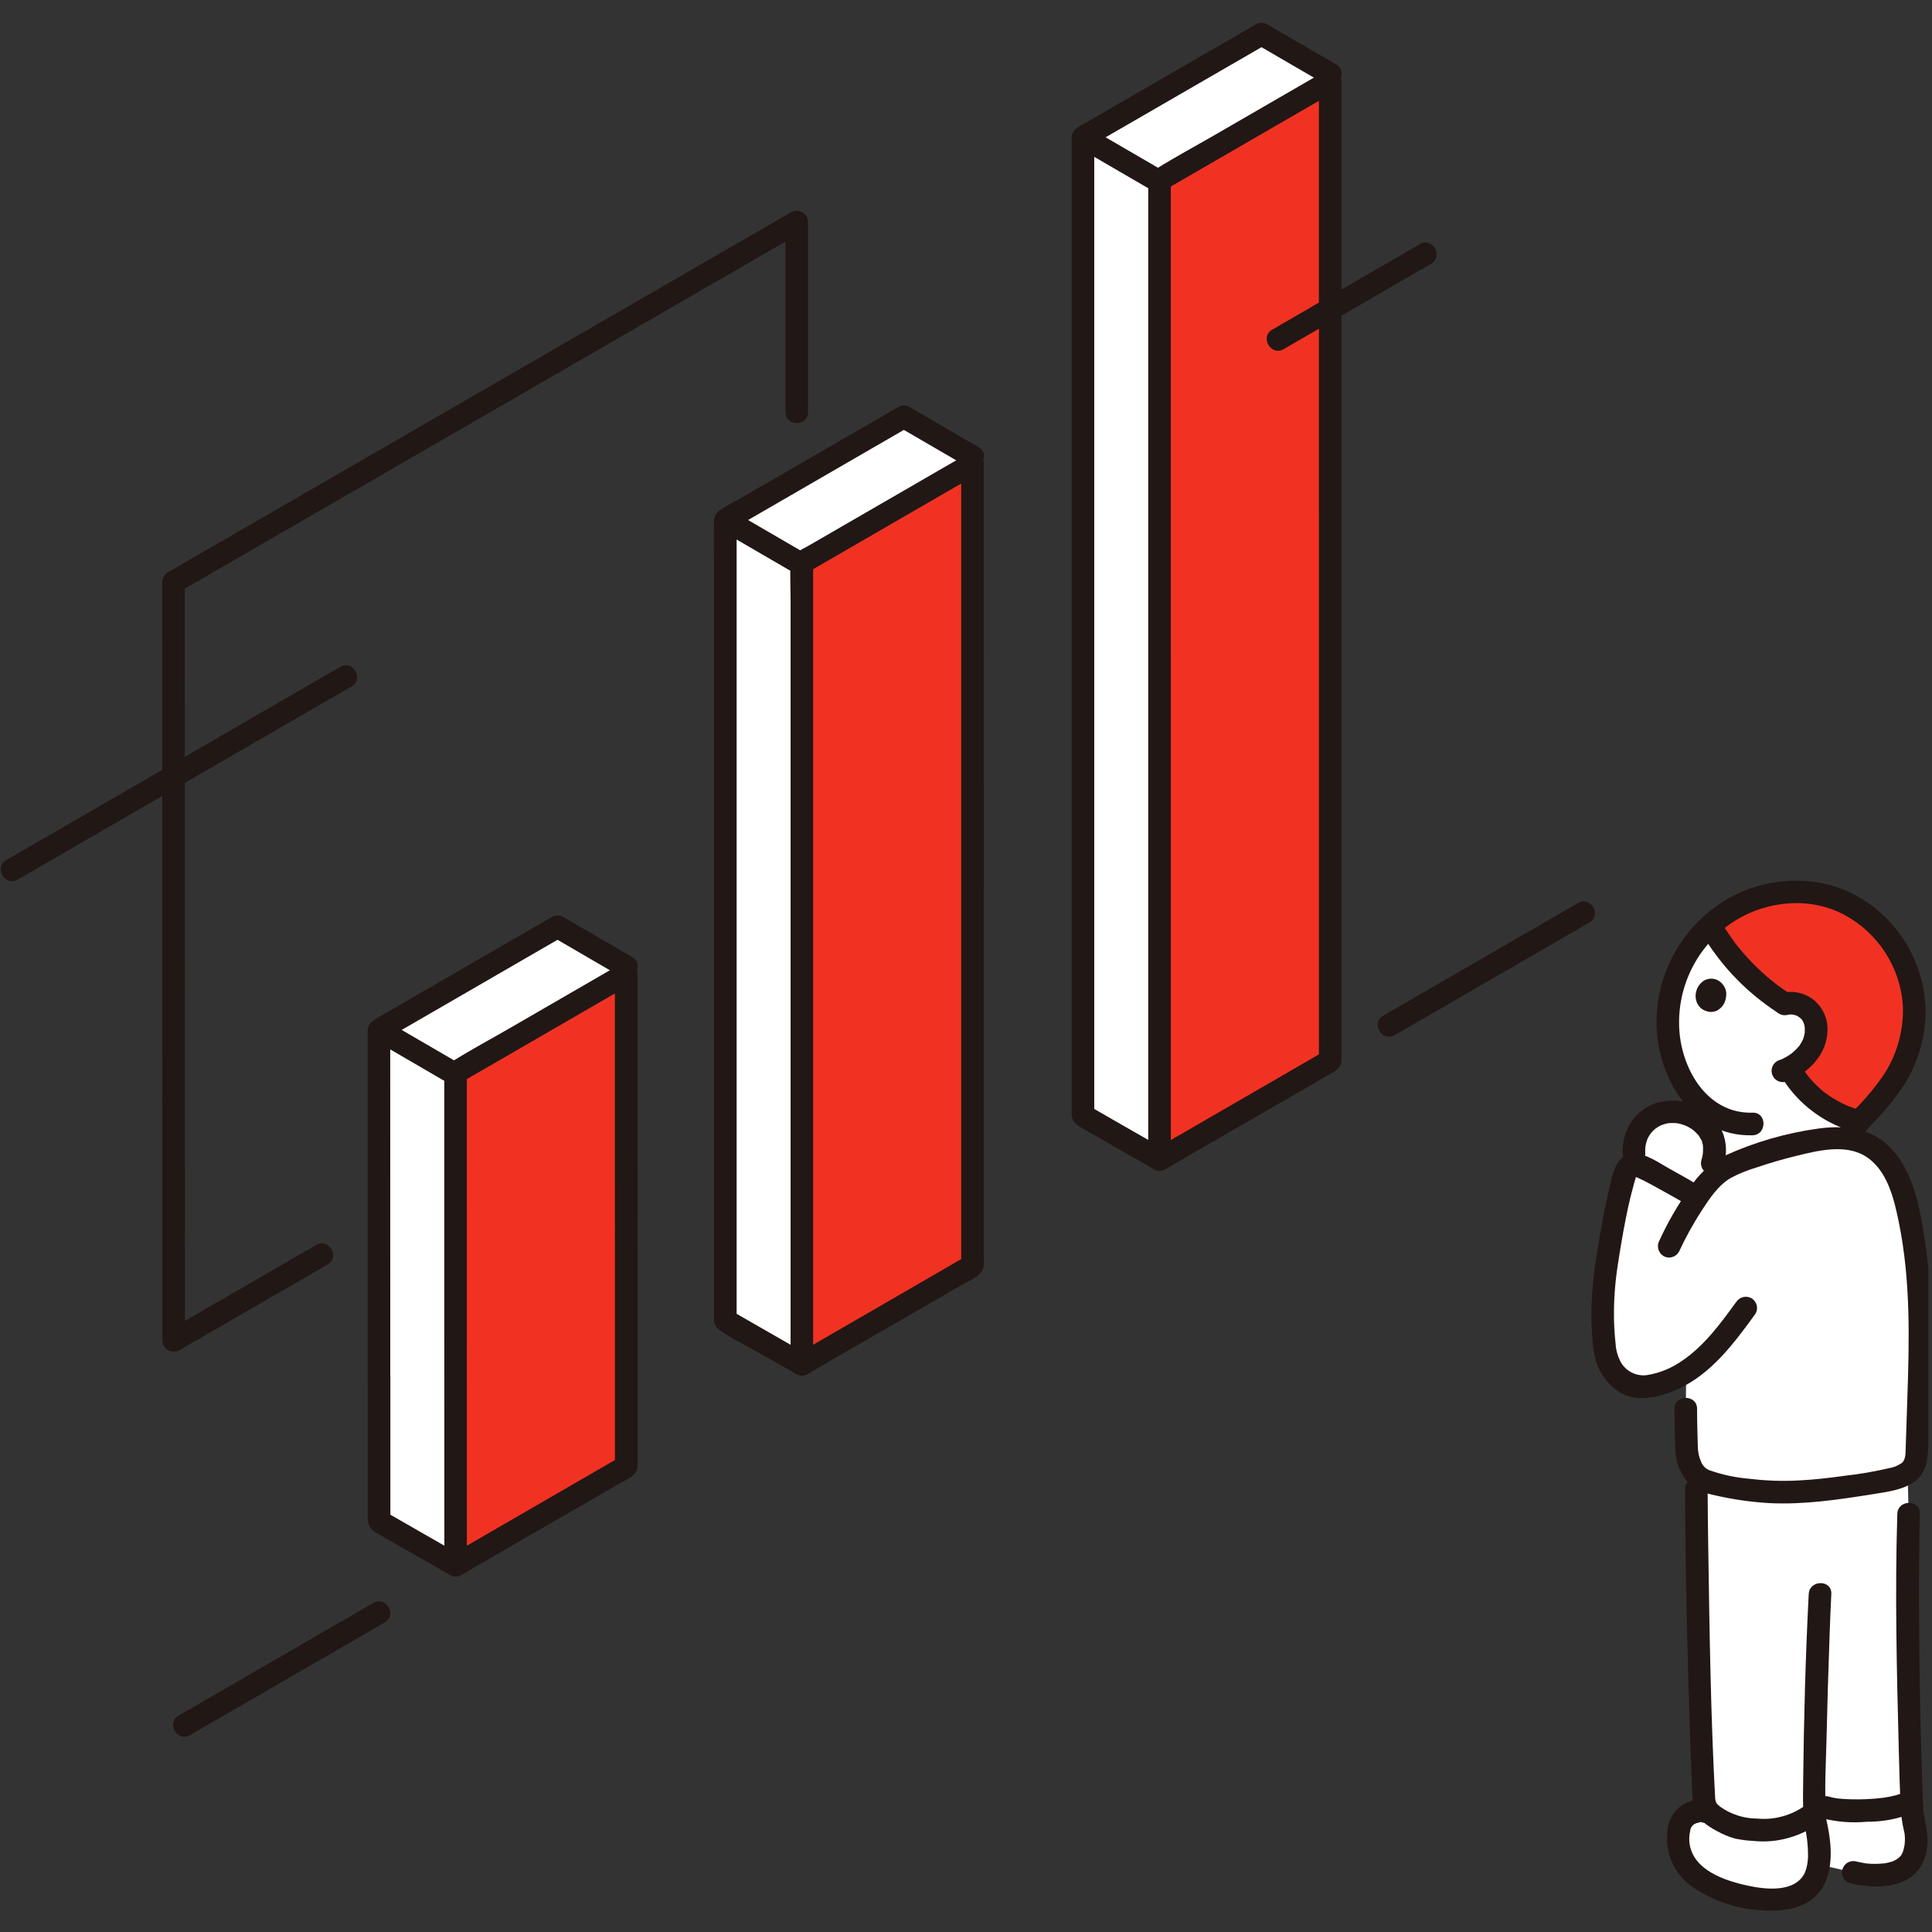 <?xml version="1.0" encoding="UTF-8"?> <svg xmlns="http://www.w3.org/2000/svg" xmlns:xlink="http://www.w3.org/1999/xlink" width="350" zoomAndPan="magnify" viewBox="0 0 262.5 262.5" height="350" preserveAspectRatio="xMidYMid meet" version="1.0"><rect x="0" y="0" width="262.5" height="262.5" fill="#333333" stroke="none"/><defs><clipPath id="id1"><path d="M 145 3.102 L 183 3.102 L 183 160 L 145 160 Z M 145 3.102 " clip-rule="nonzero"></path></clipPath><clipPath id="id2"><path d="M 226 244 L 249 244 L 249 259.602 L 226 259.602 Z M 226 244 " clip-rule="nonzero"></path></clipPath><clipPath id="id3"><path d="M 225 153 L 262 153 L 262 205 L 225 205 Z M 225 153 " clip-rule="nonzero"></path></clipPath></defs><path fill="#ffffff" d="M 85.129 131.367 C 83.672 130.52 80.031 128.406 75.758 125.914 L 51.496 139.949 C 51.496 144.223 51.508 202.957 51.508 206.695 C 56.371 209.516 60.191 211.668 61.852 212.629 Z M 85.129 131.367 " fill-opacity="1" fill-rule="nonzero"></path><path fill="#f13223" d="M 84.879 132.434 C 77.707 136.582 69.957 141.066 61.895 145.73 C 61.895 153.043 61.906 203.09 61.906 212.676 C 62.168 212.523 77.984 203.371 85.094 199.262 C 85.094 196.113 85.082 144.113 85.082 132.316 Z M 84.879 132.434 " fill-opacity="1" fill-rule="nonzero"></path><path fill="#ffffff" d="M 180.777 10.09 C 179.32 9.246 175.68 7.129 171.406 4.637 L 147.145 18.672 C 147.145 22.949 147.152 147.844 147.152 151.578 C 152.016 154.398 155.836 156.551 157.496 157.512 Z M 180.777 10.09 " fill-opacity="1" fill-rule="nonzero"></path><path fill="#ffffff" d="M 132.188 62.086 C 130.73 61.242 127.09 59.125 122.812 56.633 L 98.551 70.668 C 98.551 74.945 98.562 175.656 98.562 179.395 C 103.426 182.219 107.246 184.371 108.906 185.328 Z M 132.188 62.086 " fill-opacity="1" fill-rule="nonzero"></path><path fill="#f13223" d="M 131.938 63.152 L 108.953 76.449 C 108.953 83.762 108.965 175.785 108.965 185.375 C 109.223 185.219 125.043 176.066 132.152 171.961 C 132.152 168.812 132.137 74.832 132.141 63.035 Z M 131.938 63.152 " fill-opacity="1" fill-rule="nonzero"></path><path fill="#f13223" d="M 180.527 11.156 L 157.543 24.453 C 157.543 31.766 157.555 147.973 157.555 157.562 C 157.812 157.406 173.633 148.254 180.738 144.148 C 180.738 141 180.727 22.836 180.727 11.039 Z M 180.527 11.156 " fill-opacity="1" fill-rule="nonzero"></path><path fill="#ffffff" d="M 259.762 245.461 L 258.996 245.047 L 258.992 245.047 C 256.566 246.219 248.914 246.359 247.465 245.312 C 244.699 248.496 240.715 248.957 237.125 248.473 C 236.633 248.438 236.152 248.34 235.684 248.184 C 234.387 247.746 233.227 247.07 232.207 246.156 C 232.199 246.148 232.184 246.141 232.176 246.133 C 231.906 246.156 231.734 246.172 231.734 246.172 C 231.141 245.816 229.336 246.184 228.598 247.297 C 227.859 248.41 227.887 250.555 228.301 251.828 C 229.215 254.59 231.875 255.996 234.613 256.984 C 237.492 258.074 240.445 258.34 243.473 257.777 C 244.105 257.617 244.676 257.34 245.191 256.941 C 245.703 256.539 246.117 256.055 246.426 255.48 C 246.785 254.801 247.012 254.082 247.098 253.316 L 251.809 254.402 C 252.773 254.648 253.754 254.777 254.75 254.781 C 255.223 254.777 255.691 254.75 256.156 254.695 C 256.855 254.66 257.512 254.473 258.125 254.141 C 258.742 253.809 259.254 253.359 259.668 252.793 C 260.141 251.891 260.371 250.926 260.355 249.902 C 260.387 248.891 259.73 246.469 259.762 245.461 Z M 259.762 245.461 " fill-opacity="1" fill-rule="nonzero"></path><path fill="#ffffff" d="M 246.648 140.926 C 246.516 141.543 246.281 142.117 245.938 142.648 C 245.215 143.711 244.277 144.535 243.129 145.113 C 244.137 146.938 245.469 148.484 247.121 149.75 C 248.777 151.016 250.617 151.898 252.641 152.395 C 251.914 153.055 251.332 153.824 250.891 154.703 C 249.168 154.59 247.465 154.723 245.781 155.098 C 241.555 155.922 235.73 157.84 234.207 158.832 C 233.234 159.488 232.391 160.281 231.672 161.203 L 232.645 158.059 C 233.031 156.875 233.039 155.691 232.668 154.504 C 232.18 153.336 231.379 152.449 230.266 151.848 L 230.672 149.668 C 230.66 149.664 230.652 149.652 230.645 149.645 C 228.672 147.578 227.438 145.137 226.934 142.32 C 226.699 141.102 226.594 139.871 226.613 138.633 C 226.633 137.391 226.777 136.164 227.051 134.957 C 227.324 133.746 227.715 132.574 228.227 131.445 C 228.742 130.316 229.363 129.25 230.094 128.246 C 230.766 127.336 231.52 126.5 232.355 125.738 C 234.867 130.125 238.25 133.68 242.508 136.402 C 242.875 136.312 243.25 136.281 243.629 136.316 C 244.004 136.352 244.367 136.441 244.715 136.598 C 245.062 136.75 245.375 136.953 245.652 137.211 C 245.934 137.469 246.164 137.762 246.344 138.098 C 246.773 139.004 246.875 139.949 246.648 140.926 Z M 246.648 140.926 " fill-opacity="1" fill-rule="nonzero"></path><path fill="#ffffff" d="M 228.652 151.211 C 227.793 151 226.926 150.984 226.059 151.176 C 225.441 151.309 224.867 151.551 224.34 151.898 C 223.809 152.242 223.359 152.672 222.984 153.18 C 222.613 153.691 222.344 154.254 222.176 154.863 C 222.008 155.473 221.949 156.09 222.008 156.719 L 222.113 158.25 C 222.344 158.262 222.566 158.312 222.777 158.402 C 224.375 159.16 228.891 161.676 230.074 162.445 L 230.535 162.73 C 231.402 161.379 232.457 160.199 233.703 159.188 L 232.641 158.059 C 233.027 156.875 233.035 155.691 232.664 154.504 C 232.297 153.668 231.762 152.957 231.055 152.379 C 230.348 151.797 229.547 151.41 228.652 151.211 Z M 228.652 151.211 " fill-opacity="1" fill-rule="nonzero"></path><path fill="#f13223" d="M 240.52 121.547 C 237.414 122.199 234.691 123.598 232.348 125.738 C 234.863 130.125 238.25 133.68 242.508 136.402 C 242.875 136.312 243.25 136.281 243.629 136.316 C 244.004 136.352 244.367 136.441 244.715 136.598 C 245.062 136.75 245.375 136.953 245.652 137.211 C 245.934 137.469 246.164 137.762 246.344 138.098 C 246.672 138.84 246.801 139.617 246.73 140.426 C 246.66 141.234 246.395 141.977 245.938 142.648 C 245.215 143.715 244.281 144.535 243.129 145.113 C 244.137 146.938 245.469 148.484 247.125 149.75 C 248.777 151.016 250.617 151.898 252.637 152.395 C 252.711 152.32 252.785 152.242 252.867 152.152 C 255 149.809 256.535 148.172 257.84 145.867 C 258.766 144.254 259.41 142.535 259.77 140.707 C 260.133 138.883 260.191 137.047 259.949 135.199 C 258.887 127.805 252.605 121.621 245.152 121.199 C 243.594 121.109 242.051 121.223 240.52 121.547 Z M 240.52 121.547 " fill-opacity="1" fill-rule="nonzero"></path><path fill="#ffffff" d="M 252.965 201.699 C 253.832 201.566 254.723 201.422 255.633 201.273 C 256.871 201.07 258.953 200.523 259.621 199.719 C 260.477 198.695 260.43 197.609 260.477 196.086 C 260.832 184.363 261.512 175.617 259.465 165.617 C 258.824 162.484 257.93 159.227 255.691 156.949 C 253.453 154.672 250.602 154.16 245.777 155.098 C 241.551 155.922 235.727 157.84 234.203 158.832 C 232.723 159.891 231.496 161.195 230.531 162.738 L 230.074 162.441 C 228.891 161.672 224.375 159.156 222.777 158.402 C 222.434 158.262 222.074 158.211 221.703 158.254 C 221.234 158.32 221 158.852 220.859 159.305 C 219.742 163.246 218.91 167.246 218.359 171.305 C 217.645 175.43 217.57 179.57 218.133 183.719 C 218.266 184.516 218.543 185.254 218.973 185.934 C 219.402 186.617 219.945 187.191 220.602 187.656 C 221.742 188.609 223.449 188.508 224.898 188.176 C 226.41 187.824 227.812 187.215 229.102 186.348 L 229.051 191.414 C 229.043 193.797 229.148 196.531 229.148 196.531 C 229.098 197.82 229.773 199.988 230.824 200.715 C 231.762 201.359 233.016 201.652 235.828 202.164 C 241.574 203.211 246.734 202.672 252.965 201.699 Z M 252.965 201.699 " fill-opacity="1" fill-rule="nonzero"></path><path fill="#ffffff" d="M 242.43 202.734 C 240.211 202.75 238.008 202.559 235.824 202.164 C 232.66 201.586 231.473 201.293 230.484 200.453 C 230.426 207.371 230.973 234.531 231.508 244.406 L 231.672 245.223 C 231.91 246.406 233.742 247.414 235.68 248.184 C 236.148 248.34 236.629 248.438 237.125 248.473 C 240.707 248.957 244.695 248.496 247.465 245.312 C 249.234 246.594 260.289 246.094 259.711 244.113 C 259.355 234.301 259.039 214.48 259.328 205.684 C 259.328 205.684 259.25 202.664 259.184 200.102 C 258.07 200.707 256.891 201.098 255.637 201.273 C 251.27 202.105 246.867 202.594 242.43 202.734 Z M 242.43 202.734 " fill-opacity="1" fill-rule="nonzero"></path><path fill="#211715" d="M 109.793 55.984 C 109.793 47.379 109.793 38.77 109.793 30.164 C 109.789 30.031 109.77 29.898 109.734 29.77 C 109.699 29.641 109.645 29.516 109.578 29.402 C 109.508 29.285 109.426 29.18 109.332 29.086 C 109.238 28.992 109.129 28.91 109.016 28.844 C 108.898 28.777 108.773 28.727 108.645 28.691 C 108.516 28.656 108.383 28.641 108.25 28.637 C 108.117 28.637 107.984 28.656 107.855 28.688 C 107.723 28.723 107.602 28.773 107.484 28.836 L 71.82 49.441 L 37.93 69.02 L 22.801 77.762 C 22.566 77.898 22.383 78.086 22.246 78.324 C 22.109 78.559 22.043 78.816 22.039 79.086 C 22.039 90.641 22.043 102.191 22.047 113.742 C 22.051 127.879 22.055 142.012 22.059 156.148 C 22.059 164.809 22.059 173.469 22.059 182.129 C 22.059 182.262 22.078 182.395 22.113 182.523 C 22.152 182.652 22.203 182.773 22.273 182.891 C 22.34 183.008 22.422 183.109 22.516 183.207 C 22.613 183.301 22.719 183.379 22.836 183.449 C 22.953 183.516 23.074 183.566 23.203 183.602 C 23.332 183.637 23.465 183.652 23.602 183.652 C 23.734 183.652 23.867 183.637 23.996 183.602 C 24.125 183.57 24.25 183.52 24.367 183.453 C 31.082 179.57 37.801 175.688 44.52 171.805 C 46.23 170.82 44.688 168.164 42.973 169.156 C 36.254 173.035 29.535 176.918 22.816 180.801 L 25.125 182.129 C 25.125 167.051 25.125 151.977 25.117 136.902 C 25.117 123.75 25.117 110.602 25.109 97.449 C 25.109 91.328 25.109 85.207 25.105 79.09 L 24.348 80.414 L 53.5 63.574 L 88.852 43.148 L 109.031 31.492 L 106.723 30.164 C 106.723 38.773 106.723 47.379 106.723 55.988 C 106.723 57.965 109.793 57.969 109.793 55.988 Z M 109.793 55.984 " fill-opacity="1" fill-rule="nonzero"></path><g clip-path="url(#id1)"><path fill="#211715" d="M 181.551 8.762 C 178.422 6.953 175.301 5.137 172.18 3.312 C 171.938 3.172 171.68 3.105 171.402 3.105 C 171.129 3.105 170.871 3.172 170.629 3.312 L 154.191 12.82 L 149.82 15.348 L 147.691 16.582 C 146.961 17.004 145.906 17.375 145.664 18.266 C 145.602 18.594 145.582 18.93 145.609 19.262 C 145.609 21.719 145.609 24.172 145.609 26.625 C 145.609 31.219 145.609 35.816 145.609 40.41 C 145.609 46.492 145.609 52.57 145.609 58.652 L 145.609 79.387 C 145.609 86.473 145.609 93.559 145.609 100.645 L 145.609 120.379 C 145.609 125.855 145.609 131.336 145.609 136.816 C 145.609 140.508 145.609 144.199 145.609 147.891 L 145.609 150.805 C 145.609 151.035 145.598 151.266 145.609 151.496 C 145.672 152.707 146.742 153.113 147.668 153.645 C 148.98 154.402 150.289 155.156 151.605 155.906 C 153.309 156.883 155.016 157.844 156.711 158.824 C 158.426 159.816 159.973 157.164 158.262 156.172 C 154.82 154.184 151.355 152.234 147.918 150.238 L 148.676 151.566 C 148.676 146.797 148.676 142.031 148.676 137.266 C 148.676 126.902 148.676 116.543 148.676 106.184 C 148.676 93.73 148.676 81.277 148.676 68.82 L 148.676 36.32 C 148.676 30.602 148.676 24.879 148.676 19.16 L 148.676 18.66 L 147.918 19.984 L 172.18 5.961 L 170.629 5.961 C 173.754 7.781 176.875 9.602 180.004 11.414 C 181.715 12.406 183.262 9.75 181.551 8.762 Z M 181.551 8.762 " fill-opacity="1" fill-rule="nonzero"></path></g><path fill="#211715" d="M 147.074 20.379 C 149.996 22.078 152.922 23.777 155.844 25.477 C 156.02 25.578 156.207 25.645 156.41 25.672 C 156.609 25.699 156.809 25.688 157.008 25.637 C 157.203 25.586 157.383 25.496 157.547 25.375 C 157.707 25.25 157.84 25.102 157.945 24.926 C 158.047 24.75 158.113 24.559 158.141 24.359 C 158.168 24.156 158.156 23.957 158.102 23.758 C 158.051 23.562 157.965 23.383 157.84 23.219 C 157.719 23.059 157.566 22.926 157.391 22.824 C 154.465 21.129 151.543 19.43 148.625 17.727 C 148.449 17.625 148.262 17.559 148.059 17.531 C 147.855 17.504 147.656 17.516 147.461 17.566 C 147.266 17.621 147.086 17.707 146.922 17.832 C 146.762 17.953 146.629 18.102 146.527 18.277 C 146.422 18.453 146.359 18.645 146.332 18.844 C 146.305 19.047 146.316 19.246 146.367 19.441 C 146.418 19.641 146.504 19.82 146.629 19.98 C 146.75 20.145 146.898 20.277 147.074 20.379 Z M 147.074 20.379 " fill-opacity="1" fill-rule="nonzero"></path><path fill="#211715" d="M 132.961 60.758 C 129.832 58.949 126.707 57.129 123.59 55.309 C 123.348 55.168 123.09 55.098 122.812 55.098 C 122.535 55.098 122.277 55.168 122.039 55.309 L 108.461 63.164 C 106.047 64.559 103.637 65.953 101.227 67.348 C 100.09 68.004 98.859 68.598 97.777 69.344 C 97.527 69.508 97.34 69.723 97.203 69.988 C 97.066 70.25 97.004 70.531 97.016 70.828 C 96.945 72.641 97.016 74.469 97.016 76.281 C 97.016 84.988 97.016 93.695 97.016 102.406 C 97.016 114.07 97.016 125.742 97.016 137.41 C 97.016 147.484 97.016 157.562 97.016 167.637 C 97.016 170.668 97.016 173.699 97.016 176.73 C 97.016 177.469 97.016 178.211 97.016 178.957 C 96.969 179.297 97.016 179.625 97.152 179.941 C 97.289 180.258 97.496 180.52 97.773 180.723 C 99.777 182.09 102.039 183.184 104.148 184.387 C 105.473 185.141 106.801 185.895 108.121 186.656 C 109.832 187.645 111.379 184.992 109.668 184.004 C 106.227 182.016 102.762 180.062 99.324 178.07 L 100.086 179.395 C 100.086 175.434 100.086 171.473 100.086 167.512 C 100.086 159.055 100.086 150.598 100.086 142.137 C 100.086 132.055 100.086 121.969 100.086 111.879 C 100.086 103.035 100.086 94.188 100.086 85.344 C 100.086 80.613 100.086 75.879 100.086 71.145 L 100.086 70.672 L 99.324 71.996 L 123.586 57.961 L 122.035 57.961 C 125.156 59.781 128.281 61.598 131.41 63.41 C 133.121 64.402 134.668 61.75 132.957 60.758 Z M 132.961 60.758 " fill-opacity="1" fill-rule="nonzero"></path><path fill="#211715" d="M 98.484 72.375 C 101.406 74.074 104.328 75.773 107.254 77.473 C 107.43 77.574 107.617 77.641 107.82 77.668 C 108.02 77.695 108.219 77.684 108.418 77.633 C 108.613 77.578 108.793 77.492 108.953 77.367 C 109.117 77.246 109.25 77.098 109.352 76.922 C 109.453 76.746 109.52 76.555 109.547 76.355 C 109.574 76.152 109.562 75.953 109.512 75.754 C 109.461 75.559 109.371 75.379 109.25 75.215 C 109.125 75.055 108.977 74.922 108.801 74.82 C 105.875 73.125 102.953 71.426 100.035 69.723 C 99.859 69.621 99.668 69.555 99.469 69.527 C 99.266 69.5 99.066 69.512 98.871 69.562 C 98.672 69.617 98.492 69.703 98.332 69.824 C 98.168 69.949 98.035 70.098 97.934 70.273 C 97.832 70.449 97.766 70.641 97.738 70.84 C 97.711 71.043 97.723 71.242 97.773 71.438 C 97.824 71.637 97.914 71.816 98.035 71.977 C 98.16 72.141 98.309 72.273 98.484 72.375 Z M 98.484 72.375 " fill-opacity="1" fill-rule="nonzero"></path><path fill="#211715" d="M 49.969 187.148 C 49.969 192.273 49.969 197.398 49.969 202.523 C 49.969 203.746 49.969 204.969 49.969 206.191 C 49.934 206.641 50.031 207.059 50.262 207.445 C 50.492 207.836 50.812 208.121 51.223 208.305 C 52.531 209.062 53.844 209.82 55.156 210.57 C 57.129 211.703 59.105 212.816 61.074 213.949 C 62.785 214.941 64.332 212.285 62.621 211.297 C 59.18 209.309 55.715 207.359 52.277 205.363 L 53.039 206.691 C 53.039 200.176 53.039 193.66 53.039 187.145 C 53.039 185.168 49.969 185.164 49.969 187.145 Z M 49.969 187.148 " fill-opacity="1" fill-rule="nonzero"></path><path fill="#211715" d="M 85.906 130.039 C 82.777 128.23 79.652 126.41 76.531 124.59 C 76.293 124.449 76.035 124.379 75.758 124.379 C 75.48 124.379 75.223 124.449 74.98 124.59 L 56.289 135.402 L 51.379 138.246 C 50.633 138.676 50.012 139.055 49.957 140 C 49.949 140.117 49.957 140.238 49.957 140.359 L 49.957 143.336 C 49.957 152.445 49.957 161.555 49.957 170.664 C 49.957 176.234 49.957 181.809 49.957 187.379 C 49.957 189.355 53.027 189.359 53.027 187.379 C 53.023 173.238 53.023 159.102 53.02 144.965 C 53.02 143.293 53.02 141.625 53.02 139.953 L 52.262 141.277 L 76.523 127.242 L 74.98 127.242 C 78.105 129.062 81.23 130.879 84.355 132.695 C 86.066 133.684 87.617 131.031 85.906 130.043 Z M 85.906 130.039 " fill-opacity="1" fill-rule="nonzero"></path><path fill="#211715" d="M 51.43 141.656 C 54.352 143.355 57.273 145.055 60.195 146.754 C 60.371 146.855 60.562 146.922 60.762 146.949 C 60.965 146.977 61.164 146.965 61.359 146.91 C 61.559 146.859 61.738 146.773 61.898 146.648 C 62.062 146.527 62.191 146.379 62.297 146.203 C 62.398 146.027 62.465 145.836 62.492 145.637 C 62.52 145.434 62.508 145.234 62.457 145.035 C 62.402 144.84 62.316 144.66 62.195 144.496 C 62.07 144.336 61.922 144.203 61.746 144.102 C 58.82 142.406 55.895 140.707 52.977 139.004 C 52.801 138.902 52.613 138.836 52.41 138.809 C 52.207 138.781 52.008 138.793 51.812 138.844 C 51.617 138.895 51.438 138.984 51.273 139.105 C 51.113 139.23 50.98 139.379 50.875 139.555 C 50.773 139.73 50.707 139.922 50.68 140.121 C 50.652 140.324 50.664 140.523 50.719 140.719 C 50.77 140.918 50.855 141.098 50.98 141.258 C 51.102 141.422 51.254 141.555 51.43 141.656 Z M 51.43 141.656 " fill-opacity="1" fill-rule="nonzero"></path><path fill="#211715" d="M 189.48 140.656 C 196.414 136.648 203.348 132.637 210.281 128.621 L 215.965 125.332 C 217.672 124.344 216.129 121.691 214.414 122.684 C 206.82 127.074 199.227 131.465 191.637 135.859 L 187.93 138.004 C 186.223 138.992 187.766 141.648 189.48 140.656 Z M 189.48 140.656 " fill-opacity="1" fill-rule="nonzero"></path><path fill="#211715" d="M 25.805 235.754 C 32.742 231.746 39.676 227.734 46.605 223.723 L 52.289 220.434 C 54 219.445 52.457 216.789 50.742 217.781 C 43.148 222.172 35.555 226.566 27.961 230.961 C 26.727 231.676 25.492 232.391 24.258 233.105 C 22.547 234.094 24.09 236.746 25.805 235.754 Z M 25.805 235.754 " fill-opacity="1" fill-rule="nonzero"></path><path fill="#211715" d="M 182.266 50.641 C 182.266 38.977 182.266 27.312 182.266 15.648 C 182.266 14.113 182.266 12.578 182.266 11.043 C 182.266 10.906 182.246 10.773 182.211 10.645 C 182.172 10.516 182.121 10.395 182.051 10.277 C 181.984 10.164 181.902 10.059 181.809 9.961 C 181.711 9.867 181.605 9.789 181.488 9.723 C 181.371 9.652 181.25 9.602 181.121 9.566 C 180.992 9.535 180.859 9.516 180.727 9.516 C 180.59 9.516 180.457 9.531 180.328 9.566 C 180.199 9.598 180.074 9.648 179.957 9.715 L 164.93 18.406 C 162.32 19.914 159.652 21.344 157.102 22.938 C 156.719 23.145 156.426 23.441 156.227 23.828 C 156.027 24.215 155.957 24.621 156.008 25.055 C 156.008 27.379 156.008 29.699 156.008 32.023 C 156.008 41.684 156.008 51.348 156.008 61.012 C 156.008 73.84 156.008 86.668 156.008 99.496 C 156.008 111.516 156.008 123.535 156.008 135.559 C 156.008 142.566 156.008 149.574 156.008 156.582 L 156.008 157.562 C 156.012 157.695 156.031 157.828 156.066 157.957 C 156.102 158.086 156.156 158.207 156.223 158.324 C 156.293 158.441 156.375 158.547 156.469 158.641 C 156.562 158.734 156.672 158.816 156.785 158.883 C 156.902 158.949 157.027 159 157.156 159.035 C 157.285 159.07 157.418 159.086 157.551 159.086 C 157.688 159.086 157.816 159.07 157.949 159.039 C 158.078 159.004 158.199 158.953 158.316 158.887 C 163.949 155.574 169.629 152.34 175.285 149.07 L 180.484 146.062 C 181.328 145.574 182.203 145.207 182.266 144.094 C 182.273 143.949 182.266 143.801 182.266 143.656 L 182.266 117.828 C 182.266 107.625 182.266 97.422 182.266 87.215 C 182.266 76.309 182.266 65.402 182.266 54.496 L 182.266 50.641 C 182.266 48.664 179.195 48.66 179.195 50.641 L 179.199 98.609 C 179.199 111.113 179.199 123.621 179.199 136.129 C 179.199 138.801 179.199 141.473 179.199 144.148 L 179.961 142.82 C 172.957 146.867 165.953 150.918 158.949 154.973 C 158.227 155.395 157.492 155.809 156.773 156.234 L 159.082 157.562 C 159.082 152.133 159.082 146.707 159.082 141.281 C 159.082 130.98 159.082 120.684 159.082 110.379 C 159.082 98.344 159.082 86.309 159.078 74.273 L 159.078 42.652 C 159.078 36.828 159.078 31.004 159.078 25.176 L 159.078 24.457 L 158.316 25.781 L 181.504 12.367 L 179.195 11.043 C 179.195 20.941 179.195 30.84 179.195 40.738 C 179.195 44.039 179.195 47.34 179.195 50.641 C 179.195 52.617 182.266 52.621 182.266 50.641 Z M 182.266 50.641 " fill-opacity="1" fill-rule="nonzero"></path><path fill="#211715" d="M 131.16 61.828 L 119.211 68.738 L 112.941 72.363 L 109.828 74.164 C 108.855 74.73 107.496 75.184 107.418 76.477 C 107.312 78.203 107.418 79.965 107.418 81.691 L 107.418 104.68 C 107.418 115.23 107.418 125.777 107.418 136.328 C 107.418 146.273 107.418 156.223 107.418 166.168 C 107.418 172.262 107.418 178.352 107.418 184.445 L 107.418 185.371 C 107.418 185.508 107.438 185.637 107.477 185.77 C 107.512 185.898 107.562 186.02 107.633 186.137 C 107.699 186.25 107.781 186.355 107.879 186.449 C 107.973 186.547 108.078 186.625 108.195 186.691 C 108.312 186.758 108.434 186.809 108.562 186.844 C 108.695 186.879 108.824 186.898 108.961 186.898 C 109.094 186.898 109.227 186.883 109.355 186.848 C 109.488 186.812 109.609 186.766 109.727 186.699 C 113.73 184.34 117.773 182.039 121.797 179.711 L 130.688 174.57 C 131.77 173.945 133.598 173.316 133.672 171.898 C 133.684 171.703 133.672 171.504 133.672 171.309 L 133.672 153.102 C 133.672 142.141 133.672 131.18 133.672 120.219 L 133.668 86.191 C 133.668 78.875 133.668 71.559 133.668 64.242 L 133.668 63.035 C 133.668 62.902 133.648 62.77 133.609 62.641 C 133.574 62.512 133.523 62.387 133.453 62.273 C 133.387 62.156 133.305 62.051 133.211 61.957 C 133.113 61.863 133.008 61.781 132.891 61.715 C 132.773 61.648 132.652 61.598 132.523 61.562 C 132.391 61.527 132.262 61.512 132.125 61.508 C 131.992 61.508 131.859 61.527 131.73 61.559 C 131.602 61.594 131.477 61.645 131.359 61.711 L 131.156 61.828 C 129.449 62.816 130.992 65.469 132.707 64.477 L 132.91 64.359 L 130.602 63.035 C 130.602 68.043 130.602 73.047 130.602 78.055 C 130.602 86.75 130.602 95.449 130.602 104.145 C 130.602 113.957 130.602 123.77 130.602 133.578 C 130.602 141.93 130.602 150.281 130.602 158.633 C 130.602 162.945 130.602 167.258 130.602 171.566 L 130.602 171.961 L 131.359 170.633 C 124.355 174.684 117.352 178.734 110.352 182.785 C 109.625 183.207 108.895 183.621 108.172 184.047 L 110.48 185.375 C 110.48 180.754 110.48 176.133 110.48 171.512 C 110.48 163.145 110.48 154.781 110.48 146.414 C 110.48 136.68 110.48 126.945 110.48 117.211 C 110.48 108.719 110.48 100.227 110.48 91.734 C 110.48 86.867 110.48 82 110.48 77.129 L 110.48 76.449 L 109.723 77.773 L 132.707 64.477 C 134.418 63.488 132.875 60.836 131.16 61.828 Z M 131.16 61.828 " fill-opacity="1" fill-rule="nonzero"></path><path fill="#211715" d="M 60.367 181.5 C 60.367 191.895 60.371 202.285 60.375 212.676 C 60.375 212.812 60.395 212.941 60.43 213.07 C 60.469 213.203 60.52 213.324 60.586 213.441 C 60.656 213.555 60.738 213.66 60.832 213.754 C 60.93 213.848 61.035 213.93 61.152 213.996 C 61.266 214.062 61.391 214.113 61.52 214.148 C 61.648 214.184 61.781 214.203 61.914 214.203 C 62.051 214.203 62.184 214.188 62.312 214.152 C 62.441 214.117 62.566 214.07 62.684 214.004 C 68.242 210.73 73.855 207.535 79.441 204.305 L 84.598 201.324 C 85.488 200.809 86.562 200.402 86.629 199.227 C 86.641 199.059 86.629 198.887 86.629 198.719 C 86.629 197.105 86.629 195.496 86.629 193.883 C 86.629 187.473 86.629 181.062 86.629 174.656 C 86.629 166.855 86.629 159.059 86.625 151.262 C 86.625 145.379 86.625 139.5 86.625 133.621 L 86.625 132.316 C 86.621 132.18 86.602 132.051 86.566 131.918 C 86.531 131.789 86.477 131.668 86.41 131.551 C 86.34 131.438 86.262 131.332 86.164 131.238 C 86.07 131.145 85.965 131.062 85.848 130.996 C 85.73 130.93 85.605 130.879 85.477 130.844 C 85.348 130.809 85.215 130.789 85.082 130.789 C 84.949 130.789 84.816 130.805 84.688 130.84 C 84.555 130.875 84.434 130.922 84.316 130.988 L 69.281 139.684 C 66.676 141.191 64.004 142.617 61.453 144.215 C 61.086 144.398 60.805 144.672 60.605 145.031 C 60.41 145.391 60.328 145.773 60.363 146.184 L 60.363 147.48 C 60.363 154.57 60.363 161.664 60.363 168.758 C 60.363 173.145 60.363 177.527 60.363 181.914 C 60.363 183.891 63.43 183.895 63.43 181.914 C 63.43 171.32 63.43 160.73 63.426 150.137 L 63.426 145.73 L 62.668 147.059 L 85.852 133.645 L 83.543 132.316 C 83.543 141.293 83.543 150.266 83.543 159.238 C 83.543 169.867 83.547 180.492 83.551 191.121 C 83.551 193.832 83.551 196.547 83.551 199.258 L 84.312 197.934 C 77.305 201.98 70.301 206.031 63.301 210.086 C 62.574 210.504 61.844 210.922 61.125 211.348 L 63.434 212.672 C 63.434 202.281 63.43 191.891 63.426 181.496 C 63.426 179.52 60.359 179.52 60.359 181.496 Z M 60.367 181.5 " fill-opacity="1" fill-rule="nonzero"></path><path fill="#211715" d="M 174.398 47.445 C 181.09 43.574 187.781 39.703 194.465 35.82 C 196.172 34.828 194.629 32.176 192.914 33.168 C 186.227 37.039 179.535 40.914 172.848 44.793 C 171.141 45.781 172.684 48.434 174.398 47.445 Z M 174.398 47.445 " fill-opacity="1" fill-rule="nonzero"></path><path fill="#211715" d="M 2.402 119.508 C 7.172 116.754 11.938 113.992 16.707 111.234 L 38.008 98.91 L 47.789 93.254 C 49.496 92.266 47.953 89.609 46.238 90.602 C 39.906 94.266 33.57 97.93 27.234 101.598 L 7.23 113.172 L 0.852 116.859 C -0.859 117.848 0.684 120.504 2.402 119.512 Z M 2.402 119.508 " fill-opacity="1" fill-rule="nonzero"></path><path fill="#211715" d="M 234.508 135.523 C 234.402 136.285 234.02 136.867 233.363 137.266 C 232.91 137.504 232.441 137.555 231.949 137.41 C 231.258 137.227 230.781 136.797 230.52 136.129 C 230.344 135.617 230.336 135.105 230.492 134.59 C 230.652 134.074 230.945 133.652 231.375 133.328 C 231.578 133.188 231.801 133.086 232.043 133.027 C 232.285 132.969 232.531 132.957 232.777 132.992 C 233.023 133.027 233.254 133.105 233.469 133.23 C 233.688 133.352 233.871 133.508 234.027 133.703 C 234.477 134.234 234.637 134.84 234.508 135.523 Z M 234.508 135.523 " fill-opacity="1" fill-rule="nonzero"></path><path fill="#211715" d="M 228.949 202.355 C 228.984 213.781 229.27 225.219 229.652 236.641 C 229.742 239.262 229.836 241.883 229.98 244.504 C 230.086 246.469 233.156 246.48 233.047 244.504 C 232.426 233.094 232.273 221.645 232.098 210.223 C 232.059 207.602 232.023 204.977 232.016 202.355 C 232.012 200.379 228.941 200.375 228.949 202.355 Z M 228.949 202.355 " fill-opacity="1" fill-rule="nonzero"></path><path fill="#211715" d="M 257.789 205.684 C 257.449 216.379 257.715 227.117 257.988 237.812 C 258.051 240.363 258.125 242.914 258.23 245.461 C 258.305 247.43 261.375 247.441 261.297 245.461 C 260.863 234.762 260.719 224.039 260.75 213.332 C 260.758 210.781 260.777 208.23 260.859 205.684 C 260.922 203.703 257.855 203.707 257.789 205.684 Z M 257.789 205.684 " fill-opacity="1" fill-rule="nonzero"></path><path fill="#211715" d="M 245.75 216.578 C 245.316 225.023 245.086 233.5 244.996 241.961 C 244.984 243.418 244.934 244.895 245.039 246.348 C 245.188 248.309 248.258 248.324 248.109 246.348 C 247.863 243.074 248.09 239.719 248.164 236.438 C 248.273 231.656 248.414 226.875 248.59 222.094 C 248.656 220.254 248.723 218.414 248.82 216.578 C 248.922 214.602 245.852 214.609 245.754 216.578 Z M 245.75 216.578 " fill-opacity="1" fill-rule="nonzero"></path><path fill="#211715" d="M 230.191 245.633 C 230.578 247.133 231.973 248.105 233.273 248.781 C 234.055 249.223 234.879 249.566 235.742 249.809 C 236.57 249.98 237.406 250.09 238.25 250.129 C 239.891 250.297 241.504 250.148 243.09 249.695 C 244.676 249.238 246.121 248.508 247.422 247.496 C 247.566 247.352 247.676 247.188 247.754 247 C 247.832 246.809 247.871 246.613 247.871 246.41 C 247.871 246.207 247.832 246.012 247.754 245.824 C 247.676 245.637 247.566 245.469 247.422 245.324 C 247.277 245.188 247.109 245.078 246.922 245.004 C 246.734 244.93 246.539 244.891 246.34 244.891 C 246.137 244.891 245.941 244.93 245.754 245.004 C 245.566 245.078 245.398 245.188 245.254 245.324 C 244.305 246.008 243.266 246.496 242.141 246.801 C 241.012 247.105 239.867 247.199 238.707 247.086 C 237.508 247.078 236.363 246.832 235.27 246.352 C 234.691 246.102 234.145 245.789 233.633 245.41 C 233.484 245.281 233.344 245.145 233.211 244.996 C 233.277 245.07 233.258 245.035 233.156 244.887 C 233.203 245.016 233.203 244.992 233.152 244.82 C 232.66 242.906 229.699 243.719 230.191 245.637 Z M 230.191 245.633 " fill-opacity="1" fill-rule="nonzero"></path><path fill="#211715" d="M 247.645 247.059 C 249.617 247.555 251.617 247.707 253.645 247.52 C 255.758 247.535 257.801 247.156 259.77 246.375 C 259.941 246.27 260.09 246.137 260.215 245.977 C 260.336 245.812 260.422 245.633 260.473 245.438 C 260.523 245.242 260.539 245.043 260.512 244.84 C 260.484 244.637 260.422 244.449 260.32 244.273 C 260.215 244.102 260.078 243.953 259.918 243.836 C 259.754 243.715 259.574 243.629 259.379 243.574 C 259.184 243.523 258.984 243.512 258.785 243.535 C 258.586 243.562 258.395 243.625 258.219 243.723 C 257.945 243.852 258.578 243.602 258.27 243.703 C 258.195 243.727 258.121 243.758 258.047 243.781 C 257.867 243.84 257.688 243.895 257.504 243.941 C 257.078 244.051 256.648 244.137 256.215 244.207 L 255.891 244.258 C 255.711 244.285 256.137 244.23 255.836 244.266 C 255.582 244.293 255.328 244.324 255.074 244.348 C 254.551 244.398 254.023 244.434 253.496 244.453 C 252.496 244.496 251.496 244.488 250.496 244.426 C 250.285 244.41 250.078 244.395 249.871 244.371 C 249.75 244.359 249.633 244.344 249.516 244.332 C 249.93 244.371 249.559 244.34 249.48 244.324 C 249.133 244.273 248.797 244.195 248.461 244.094 C 248.266 244.043 248.066 244.027 247.863 244.051 C 247.66 244.078 247.473 244.141 247.297 244.242 C 247.117 244.34 246.969 244.473 246.844 244.633 C 246.719 244.793 246.629 244.973 246.574 245.168 C 246.52 245.363 246.504 245.562 246.531 245.766 C 246.555 245.969 246.617 246.156 246.719 246.336 C 246.82 246.512 246.949 246.664 247.109 246.789 C 247.27 246.914 247.449 247.004 247.645 247.059 Z M 247.645 247.059 " fill-opacity="1" fill-rule="nonzero"></path><g clip-path="url(#id2)"><path fill="#211715" d="M 232.508 244.844 C 231.891 244.59 231.246 244.488 230.582 244.543 C 229.918 244.598 229.301 244.805 228.734 245.16 C 228.086 245.555 227.57 246.082 227.18 246.734 C 226.793 247.387 226.578 248.094 226.539 248.852 C 226.453 249.602 226.473 250.348 226.598 251.09 C 226.723 251.832 226.949 252.547 227.273 253.227 C 227.598 253.906 228.008 254.527 228.508 255.094 C 229.008 255.656 229.574 256.141 230.211 256.547 C 233.121 258.434 236.309 259.441 239.773 259.578 C 243.012 259.742 246.508 259.059 247.969 255.801 C 249.223 253.004 248.719 249.707 248.055 246.828 C 247.609 244.902 244.652 245.719 245.094 247.645 C 245.469 249.113 245.656 250.605 245.656 252.121 C 245.656 252.574 245.609 253.023 245.52 253.465 C 245.473 253.676 245.426 253.883 245.359 254.086 C 245.34 254.148 245.117 254.691 245.266 254.371 C 243.949 257.211 239.918 256.738 237.379 256.184 C 234.887 255.637 231.574 254.586 230.176 252.25 C 229.543 251.156 229.363 249.996 229.645 248.762 C 229.699 248.285 229.945 247.953 230.383 247.758 C 230.586 247.66 230.832 247.66 231.031 247.566 C 231.129 247.523 231.242 247.633 230.957 247.496 C 232.73 248.348 234.285 245.699 232.504 244.844 Z M 232.508 244.844 " fill-opacity="1" fill-rule="nonzero"></path></g><path fill="#211715" d="M 258.23 245.461 C 258.289 246.621 258.453 247.766 258.723 248.895 C 258.762 249.047 258.785 249.203 258.797 249.359 C 258.797 248.957 258.785 249.27 258.797 249.375 C 258.82 249.594 258.828 249.812 258.82 250.035 C 258.812 250.219 258.793 250.402 258.781 250.59 C 258.754 250.949 258.824 250.43 258.758 250.758 C 258.715 250.953 258.68 251.145 258.629 251.332 C 258.613 251.391 258.469 251.824 258.52 251.699 C 258.57 251.574 258.367 251.965 258.344 252.016 C 258.242 252.16 258.246 252.172 258.344 252.035 C 258.301 252.09 258.258 252.141 258.211 252.191 C 258.105 252.305 257.988 252.414 257.867 252.516 C 258.109 252.316 257.734 252.594 257.68 252.633 C 257.539 252.715 257.395 252.785 257.254 252.863 C 257.09 252.938 257.082 252.938 257.234 252.871 C 257.168 252.895 257.102 252.918 257.039 252.938 C 256.727 253.035 256.41 253.113 256.09 253.168 C 255.977 253.188 256 253.184 256.156 253.16 C 256.043 253.172 255.93 253.184 255.812 253.191 C 255.621 253.211 255.43 253.223 255.238 253.23 C 254.883 253.246 254.523 253.246 254.164 253.23 C 253.992 253.223 253.82 253.203 253.648 253.191 C 253.465 253.168 253.453 253.168 253.613 253.191 C 253.539 253.18 253.465 253.168 253.391 253.156 C 252.996 253.094 252.605 253.012 252.215 252.918 C 252.02 252.863 251.82 252.852 251.617 252.875 C 251.414 252.902 251.227 252.965 251.051 253.062 C 250.871 253.164 250.723 253.297 250.598 253.457 C 250.473 253.617 250.383 253.797 250.328 253.992 C 250.273 254.188 250.258 254.387 250.285 254.59 C 250.309 254.793 250.371 254.98 250.473 255.16 C 250.574 255.336 250.703 255.488 250.863 255.613 C 251.023 255.738 251.203 255.828 251.398 255.883 C 254.574 256.625 259.113 256.734 261.023 253.508 C 261.777 252.113 262.043 250.633 261.824 249.062 C 261.727 248.316 261.59 247.578 261.457 246.836 C 261.43 246.676 261.402 246.512 261.375 246.352 C 261.363 246.273 261.348 246.195 261.336 246.121 C 261.312 245.945 261.316 245.969 261.344 246.195 C 261.285 245.957 261.27 245.711 261.297 245.465 C 261.297 245.262 261.258 245.066 261.18 244.879 C 261.102 244.691 260.992 244.523 260.848 244.379 C 260.703 244.234 260.535 244.125 260.348 244.047 C 260.16 243.969 259.965 243.93 259.762 243.93 C 259.559 243.93 259.363 243.969 259.176 244.047 C 258.988 244.125 258.82 244.234 258.676 244.379 C 258.531 244.523 258.422 244.691 258.344 244.879 C 258.266 245.066 258.227 245.262 258.227 245.465 Z M 258.23 245.461 " fill-opacity="1" fill-rule="nonzero"></path><path fill="#211715" d="M 235.867 176.938 C 233.793 179.801 231.586 182.812 228.629 184.832 C 227.211 185.844 225.648 186.504 223.934 186.809 C 223.547 186.879 223.156 186.887 222.766 186.828 C 222.375 186.77 222.008 186.648 221.656 186.465 C 221.309 186.281 220.996 186.047 220.727 185.762 C 220.453 185.473 220.238 185.152 220.074 184.793 C 219.723 184.051 219.531 183.273 219.5 182.457 C 219.371 181.305 219.305 180.145 219.289 178.984 C 219.266 176.668 219.43 174.363 219.777 172.074 C 220.102 169.93 220.457 167.789 220.875 165.664 C 221.082 164.602 221.312 163.547 221.57 162.496 C 221.715 161.91 221.867 161.332 222.031 160.75 C 222.094 160.52 222.164 160.289 222.23 160.062 C 222.277 159.934 222.316 159.801 222.348 159.668 C 222.402 159.492 222.277 159.531 221.965 159.777 C 221.965 159.762 223.309 160.391 223.414 160.445 C 224.184 160.848 224.945 161.266 225.703 161.684 C 226.914 162.355 228.141 163.02 229.305 163.77 C 230.973 164.84 232.512 162.184 230.852 161.117 C 229.586 160.301 228.25 159.582 226.93 158.852 C 225.59 158.113 223.996 156.961 222.457 156.754 C 219.465 156.352 219.047 159.859 218.527 162.031 C 217.914 164.605 217.473 167.215 217.051 169.828 C 216.582 172.492 216.309 175.176 216.227 177.879 C 216.207 179.105 216.242 180.332 216.344 181.551 C 216.379 182.863 216.594 184.148 216.992 185.398 C 217.762 187.367 219.543 189.359 221.672 189.809 C 223.832 190.266 226.145 189.578 228.098 188.676 C 232.59 186.602 235.699 182.383 238.523 178.488 C 238.625 178.312 238.688 178.125 238.715 177.922 C 238.742 177.723 238.73 177.523 238.68 177.324 C 238.625 177.129 238.539 176.949 238.418 176.789 C 238.297 176.625 238.148 176.492 237.973 176.387 C 237.797 176.289 237.605 176.227 237.406 176.203 C 237.207 176.176 237.008 176.191 236.812 176.242 C 236.617 176.293 236.438 176.379 236.273 176.5 C 236.113 176.621 235.977 176.766 235.871 176.938 Z M 235.867 176.938 " fill-opacity="1" fill-rule="nonzero"></path><path fill="#211715" d="M 234.121 158.461 C 234.262 158.078 234.363 157.684 234.426 157.281 C 234.492 156.875 234.52 156.469 234.504 156.062 C 234.492 155.652 234.441 155.246 234.355 154.848 C 234.266 154.449 234.141 154.062 233.98 153.688 C 233.816 153.312 233.621 152.953 233.395 152.613 C 233.164 152.277 232.906 151.961 232.617 151.672 C 232.328 151.383 232.016 151.121 231.68 150.891 C 231.344 150.66 230.984 150.465 230.613 150.301 C 227.785 148.98 224.215 149.328 222.117 151.812 C 221.539 152.496 221.109 153.262 220.824 154.109 C 220.543 154.957 220.426 155.828 220.473 156.719 C 220.48 156.922 220.52 157.117 220.602 157.301 C 220.68 157.488 220.789 157.652 220.934 157.797 C 221.078 157.938 221.242 158.051 221.426 158.129 C 221.613 158.207 221.809 158.25 222.008 158.254 C 222.211 158.254 222.406 158.211 222.594 158.133 C 222.781 158.055 222.945 157.945 223.09 157.801 C 223.234 157.656 223.344 157.492 223.422 157.305 C 223.5 157.117 223.543 156.922 223.543 156.719 C 223.531 156.52 223.527 156.324 223.535 156.125 C 223.535 156.059 223.605 155.48 223.551 155.812 C 223.609 155.488 223.691 155.168 223.797 154.855 C 223.863 154.688 223.863 154.684 223.797 154.836 C 223.836 154.754 223.875 154.672 223.918 154.59 C 223.98 154.465 224.051 154.348 224.121 154.23 C 224.156 154.176 224.492 153.746 224.285 153.984 C 224.406 153.848 224.527 153.711 224.66 153.582 C 224.758 153.488 224.863 153.395 224.965 153.309 C 224.723 153.508 225.172 153.176 225.223 153.145 C 225.383 153.047 225.551 152.961 225.723 152.879 C 225.457 153.008 225.863 152.824 225.891 152.816 C 226.078 152.75 226.27 152.699 226.461 152.652 C 226.555 152.633 226.648 152.613 226.742 152.598 C 226.566 152.617 226.574 152.617 226.758 152.598 C 227.09 152.578 227.422 152.578 227.754 152.598 C 227.938 152.617 227.945 152.617 227.773 152.598 C 227.867 152.613 227.965 152.633 228.059 152.652 C 228.199 152.68 228.34 152.715 228.477 152.754 C 228.664 152.809 228.844 152.871 229.023 152.938 C 228.746 152.832 229.262 153.051 229.312 153.078 C 229.441 153.145 229.566 153.219 229.688 153.293 C 229.734 153.32 230.199 153.641 229.965 153.465 C 230.219 153.676 230.461 153.902 230.684 154.148 C 230.797 154.285 230.805 154.293 230.711 154.168 C 230.766 154.242 230.82 154.32 230.875 154.398 C 230.977 154.555 231.062 154.723 231.156 154.887 C 231.312 155.152 231.133 154.707 231.234 155.055 C 231.301 155.258 231.352 155.469 231.387 155.68 C 231.359 155.465 231.395 155.965 231.395 156.027 C 231.395 156.227 231.383 156.422 231.375 156.625 C 231.355 156.816 231.355 156.848 231.375 156.719 C 231.359 156.824 231.34 156.934 231.316 157.043 C 231.277 157.246 231.223 157.445 231.164 157.645 C 231.109 157.84 231.098 158.039 231.121 158.242 C 231.148 158.441 231.211 158.633 231.309 158.809 C 231.41 158.984 231.543 159.137 231.703 159.262 C 231.863 159.387 232.039 159.477 232.238 159.531 C 232.434 159.586 232.633 159.598 232.832 159.574 C 233.035 159.551 233.227 159.488 233.402 159.387 C 233.578 159.285 233.73 159.156 233.855 158.996 C 233.98 158.836 234.07 158.656 234.125 158.461 Z M 234.121 158.461 " fill-opacity="1" fill-rule="nonzero"></path><g clip-path="url(#id3)"><path fill="#211715" d="M 227.512 191.414 C 227.512 193.117 227.566 194.816 227.609 196.516 C 227.59 197.453 227.746 198.359 228.07 199.238 C 228.395 200.113 228.871 200.902 229.496 201.598 C 230.582 202.656 232.219 203.012 233.648 203.309 C 235.898 203.793 238.172 204.102 240.473 204.23 C 245.199 204.453 249.91 203.738 254.566 202.996 C 256.434 202.695 258.543 202.445 260.121 201.305 C 261.953 199.988 261.957 197.754 262.02 195.715 C 262.301 186.59 262.898 177.434 261.508 168.363 C 260.852 164.105 260.008 159.367 256.988 156.09 C 254.355 153.234 250.672 152.836 247.008 153.344 C 242.613 153.957 238.391 155.184 234.352 157.02 C 232.355 158.086 230.754 159.574 229.543 161.48 C 227.961 163.711 226.598 166.07 225.457 168.555 C 225.359 168.73 225.297 168.918 225.273 169.121 C 225.25 169.32 225.262 169.52 225.312 169.715 C 225.363 169.91 225.449 170.086 225.57 170.25 C 225.691 170.414 225.836 170.547 226.008 170.652 C 226.184 170.754 226.371 170.82 226.574 170.848 C 226.773 170.875 226.973 170.859 227.168 170.809 C 227.367 170.758 227.543 170.672 227.707 170.547 C 227.871 170.426 228.004 170.277 228.105 170.105 C 229.02 168.133 230.066 166.234 231.25 164.414 C 232.281 162.836 233.434 161.09 235.078 160.094 C 236.195 159.488 237.363 159.008 238.586 158.648 C 240.352 158.047 242.148 157.52 243.965 157.074 C 246.871 156.359 250.613 155.398 253.379 157.055 C 256.445 158.895 257.359 162.938 258.016 166.184 C 259.602 174.031 259.422 182.035 259.148 189.996 C 259.07 192.234 258.996 194.477 258.926 196.715 C 258.902 197.344 258.945 198.234 258.465 198.723 C 257.922 199.121 257.32 199.375 256.656 199.48 C 254.652 199.949 252.625 200.297 250.578 200.52 C 248.535 200.812 246.484 201.043 244.422 201.145 C 242.195 201.27 239.977 201.195 237.766 200.926 C 235.859 200.777 234.008 200.383 232.207 199.742 C 231.715 199.52 231.363 199.164 231.152 198.668 C 230.844 197.992 230.688 197.281 230.68 196.535 C 230.637 194.828 230.578 193.125 230.582 191.414 C 230.582 189.438 227.512 189.434 227.512 191.414 Z M 227.512 191.414 " fill-opacity="1" fill-rule="nonzero"></path></g><path fill="#211715" d="M 252.395 155.145 C 253.242 153.93 254.199 152.805 255.27 151.777 C 256.453 150.504 257.535 149.145 258.512 147.703 C 259.504 146.191 260.266 144.574 260.797 142.844 C 261.328 141.117 261.605 139.348 261.633 137.539 C 261.621 136 261.418 134.484 261.023 132.992 C 260.629 131.504 260.055 130.086 259.301 128.742 C 258.547 127.398 257.641 126.168 256.574 125.055 C 255.512 123.938 254.328 122.973 253.02 122.16 C 247.668 118.828 240.852 118.934 235.324 121.797 C 233.84 122.594 232.48 123.562 231.246 124.715 C 230.012 125.863 228.949 127.152 228.051 128.578 C 227.152 130.008 226.453 131.523 225.953 133.133 C 225.449 134.746 225.164 136.391 225.09 138.078 C 224.723 145.691 229.59 154.508 238.125 154.25 C 240.094 154.191 240.102 151.117 238.125 151.18 C 231.805 151.371 228.27 144.945 228.141 139.34 C 228.105 137.91 228.254 136.5 228.582 135.109 C 228.914 133.723 229.422 132.398 230.098 131.141 C 230.777 129.883 231.605 128.734 232.586 127.695 C 233.566 126.656 234.66 125.758 235.875 125.008 C 240.309 122.328 246.062 121.832 250.676 124.344 C 251.773 124.945 252.785 125.672 253.703 126.52 C 254.625 127.371 255.426 128.32 256.113 129.367 C 256.797 130.414 257.344 131.531 257.754 132.715 C 258.16 133.902 258.422 135.117 258.527 136.363 C 258.629 138.125 258.441 139.852 257.973 141.547 C 257.5 143.246 256.77 144.82 255.777 146.277 C 254.828 147.633 253.781 148.914 252.637 150.113 C 251.555 151.176 250.59 152.332 249.746 153.59 C 248.742 155.297 251.395 156.844 252.395 155.141 Z M 252.395 155.145 " fill-opacity="1" fill-rule="nonzero"></path><path fill="#211715" d="M 231.594 127.469 C 234.141 131.539 237.422 134.895 241.434 137.527 C 241.609 137.629 241.797 137.695 242 137.723 C 242.199 137.746 242.398 137.734 242.598 137.684 C 242.793 137.633 242.973 137.547 243.133 137.422 C 243.297 137.301 243.43 137.152 243.531 136.977 C 243.629 136.801 243.691 136.613 243.719 136.41 C 243.742 136.211 243.73 136.012 243.68 135.816 C 243.629 135.621 243.543 135.441 243.422 135.281 C 243.301 135.117 243.152 134.984 242.98 134.875 C 242.52 134.574 242.066 134.258 241.621 133.934 L 241.305 133.699 L 241.18 133.602 C 241.262 133.668 241.262 133.668 241.18 133.602 C 240.953 133.426 240.727 133.242 240.508 133.059 C 239.676 132.371 238.887 131.641 238.133 130.867 C 237.379 130.102 236.676 129.285 235.996 128.441 L 235.898 128.32 C 235.965 128.402 235.965 128.402 235.898 128.32 C 235.82 128.219 235.742 128.113 235.664 128.004 C 235.508 127.793 235.352 127.582 235.203 127.367 C 234.871 126.895 234.551 126.41 234.246 125.918 C 234.145 125.742 234.012 125.594 233.848 125.469 C 233.688 125.348 233.508 125.262 233.309 125.207 C 233.113 125.156 232.914 125.145 232.711 125.172 C 232.512 125.199 232.324 125.266 232.148 125.367 C 231.973 125.473 231.82 125.602 231.699 125.766 C 231.574 125.93 231.488 126.109 231.438 126.305 C 231.387 126.5 231.371 126.699 231.402 126.902 C 231.43 127.105 231.492 127.293 231.598 127.469 Z M 231.594 127.469 " fill-opacity="1" fill-rule="nonzero"></path><path fill="#211715" d="M 242.875 137.887 C 242.953 137.867 243.328 137.824 242.953 137.852 C 243.074 137.844 243.195 137.832 243.32 137.832 C 243.441 137.832 243.562 137.84 243.688 137.855 C 243.48 137.832 243.527 137.832 243.699 137.871 C 243.82 137.902 243.934 137.949 244.055 137.977 C 244.223 138.016 243.836 137.852 244.086 137.988 C 244.191 138.047 244.305 138.102 244.406 138.168 C 244.484 138.219 244.715 138.445 244.492 138.219 C 244.578 138.305 244.672 138.391 244.762 138.473 C 244.984 138.684 244.656 138.262 244.828 138.551 C 244.883 138.641 244.941 138.727 244.992 138.816 C 245.023 138.875 245.051 138.934 245.078 138.996 C 245.023 138.859 245.016 138.844 245.051 138.945 C 245.09 139.051 245.125 139.164 245.152 139.273 C 245.18 139.387 245.227 139.688 245.195 139.41 C 245.223 139.691 245.227 139.973 245.211 140.254 C 245.199 140.586 245.273 140.059 245.191 140.41 C 245.164 140.523 245.145 140.641 245.117 140.754 C 245.078 140.895 245.039 141.031 244.992 141.164 C 244.957 141.266 244.863 141.457 244.957 141.262 C 244.836 141.516 244.695 141.758 244.539 141.992 C 244.297 142.363 244.723 141.797 244.434 142.137 C 244.34 142.246 244.246 142.355 244.145 142.461 C 243.961 142.656 243.77 142.84 243.566 143.012 C 243.5 143.07 243.309 143.223 243.477 143.09 C 243.359 143.18 243.242 143.262 243.117 143.344 C 242.875 143.504 242.625 143.648 242.367 143.781 C 242.242 143.848 242.113 143.91 241.984 143.965 C 242.23 143.863 241.898 143.988 241.832 144.012 C 241.633 144.066 241.457 144.156 241.297 144.281 C 241.137 144.406 241.004 144.559 240.902 144.734 C 240.805 144.914 240.742 145.102 240.715 145.305 C 240.691 145.508 240.707 145.707 240.758 145.902 C 240.812 146.098 240.902 146.277 241.027 146.438 C 241.152 146.598 241.305 146.73 241.48 146.832 C 241.66 146.93 241.848 146.992 242.051 147.02 C 242.25 147.043 242.449 147.027 242.648 146.977 C 245.641 145.918 248.258 143.305 248.301 139.969 C 248.324 139.141 248.156 138.352 247.797 137.602 C 247.438 136.855 246.926 136.23 246.266 135.73 C 245.66 135.289 244.992 135 244.258 134.859 C 243.523 134.719 242.797 134.742 242.07 134.926 C 241.875 134.98 241.699 135.07 241.539 135.199 C 241.379 135.324 241.25 135.473 241.148 135.652 C 241.047 135.828 240.984 136.016 240.957 136.219 C 240.934 136.418 240.945 136.617 240.996 136.816 C 241.055 137.008 241.148 137.188 241.273 137.344 C 241.398 137.504 241.551 137.633 241.727 137.734 C 241.902 137.832 242.09 137.898 242.289 137.926 C 242.492 137.949 242.688 137.941 242.887 137.891 Z M 242.875 137.887 " fill-opacity="1" fill-rule="nonzero"></path><path fill="#211715" d="M 242.285 146.699 C 243.344 148.344 244.652 149.758 246.203 150.941 C 247.758 152.129 249.465 153.02 251.324 153.609 C 251.523 153.664 251.723 153.676 251.922 153.652 C 252.125 153.625 252.312 153.562 252.488 153.461 C 252.668 153.359 252.816 153.23 252.941 153.07 C 253.066 152.91 253.156 152.73 253.215 152.535 C 253.262 152.34 253.273 152.141 253.246 151.941 C 253.219 151.738 253.156 151.551 253.055 151.375 C 252.957 151.199 252.828 151.047 252.668 150.922 C 252.508 150.797 252.332 150.703 252.141 150.648 C 251.742 150.516 251.355 150.363 250.965 150.215 C 251.309 150.348 250.922 150.199 250.875 150.176 C 250.801 150.141 250.723 150.109 250.648 150.074 C 250.465 149.988 250.277 149.898 250.098 149.805 C 249.355 149.41 248.645 148.969 247.965 148.477 C 247.777 148.344 248.242 148.699 247.934 148.453 C 247.855 148.391 247.773 148.324 247.695 148.262 C 247.539 148.129 247.383 147.996 247.23 147.859 C 246.926 147.582 246.633 147.293 246.352 146.992 C 246.211 146.836 246.07 146.684 245.934 146.527 C 245.867 146.449 245.801 146.367 245.734 146.285 C 245.711 146.254 245.492 145.977 245.621 146.145 C 245.746 146.312 245.535 146.027 245.512 145.996 C 245.449 145.91 245.387 145.824 245.324 145.738 C 245.188 145.543 245.059 145.348 244.934 145.148 C 244.828 144.973 244.695 144.824 244.535 144.699 C 244.371 144.578 244.195 144.488 243.996 144.438 C 243.801 144.387 243.602 144.375 243.398 144.402 C 243.195 144.43 243.008 144.492 242.832 144.598 C 242.656 144.699 242.508 144.832 242.383 144.996 C 242.262 145.156 242.172 145.336 242.121 145.535 C 242.07 145.73 242.059 145.93 242.086 146.133 C 242.113 146.336 242.18 146.523 242.281 146.699 Z M 242.285 146.699 " fill-opacity="1" fill-rule="nonzero"></path></svg> 